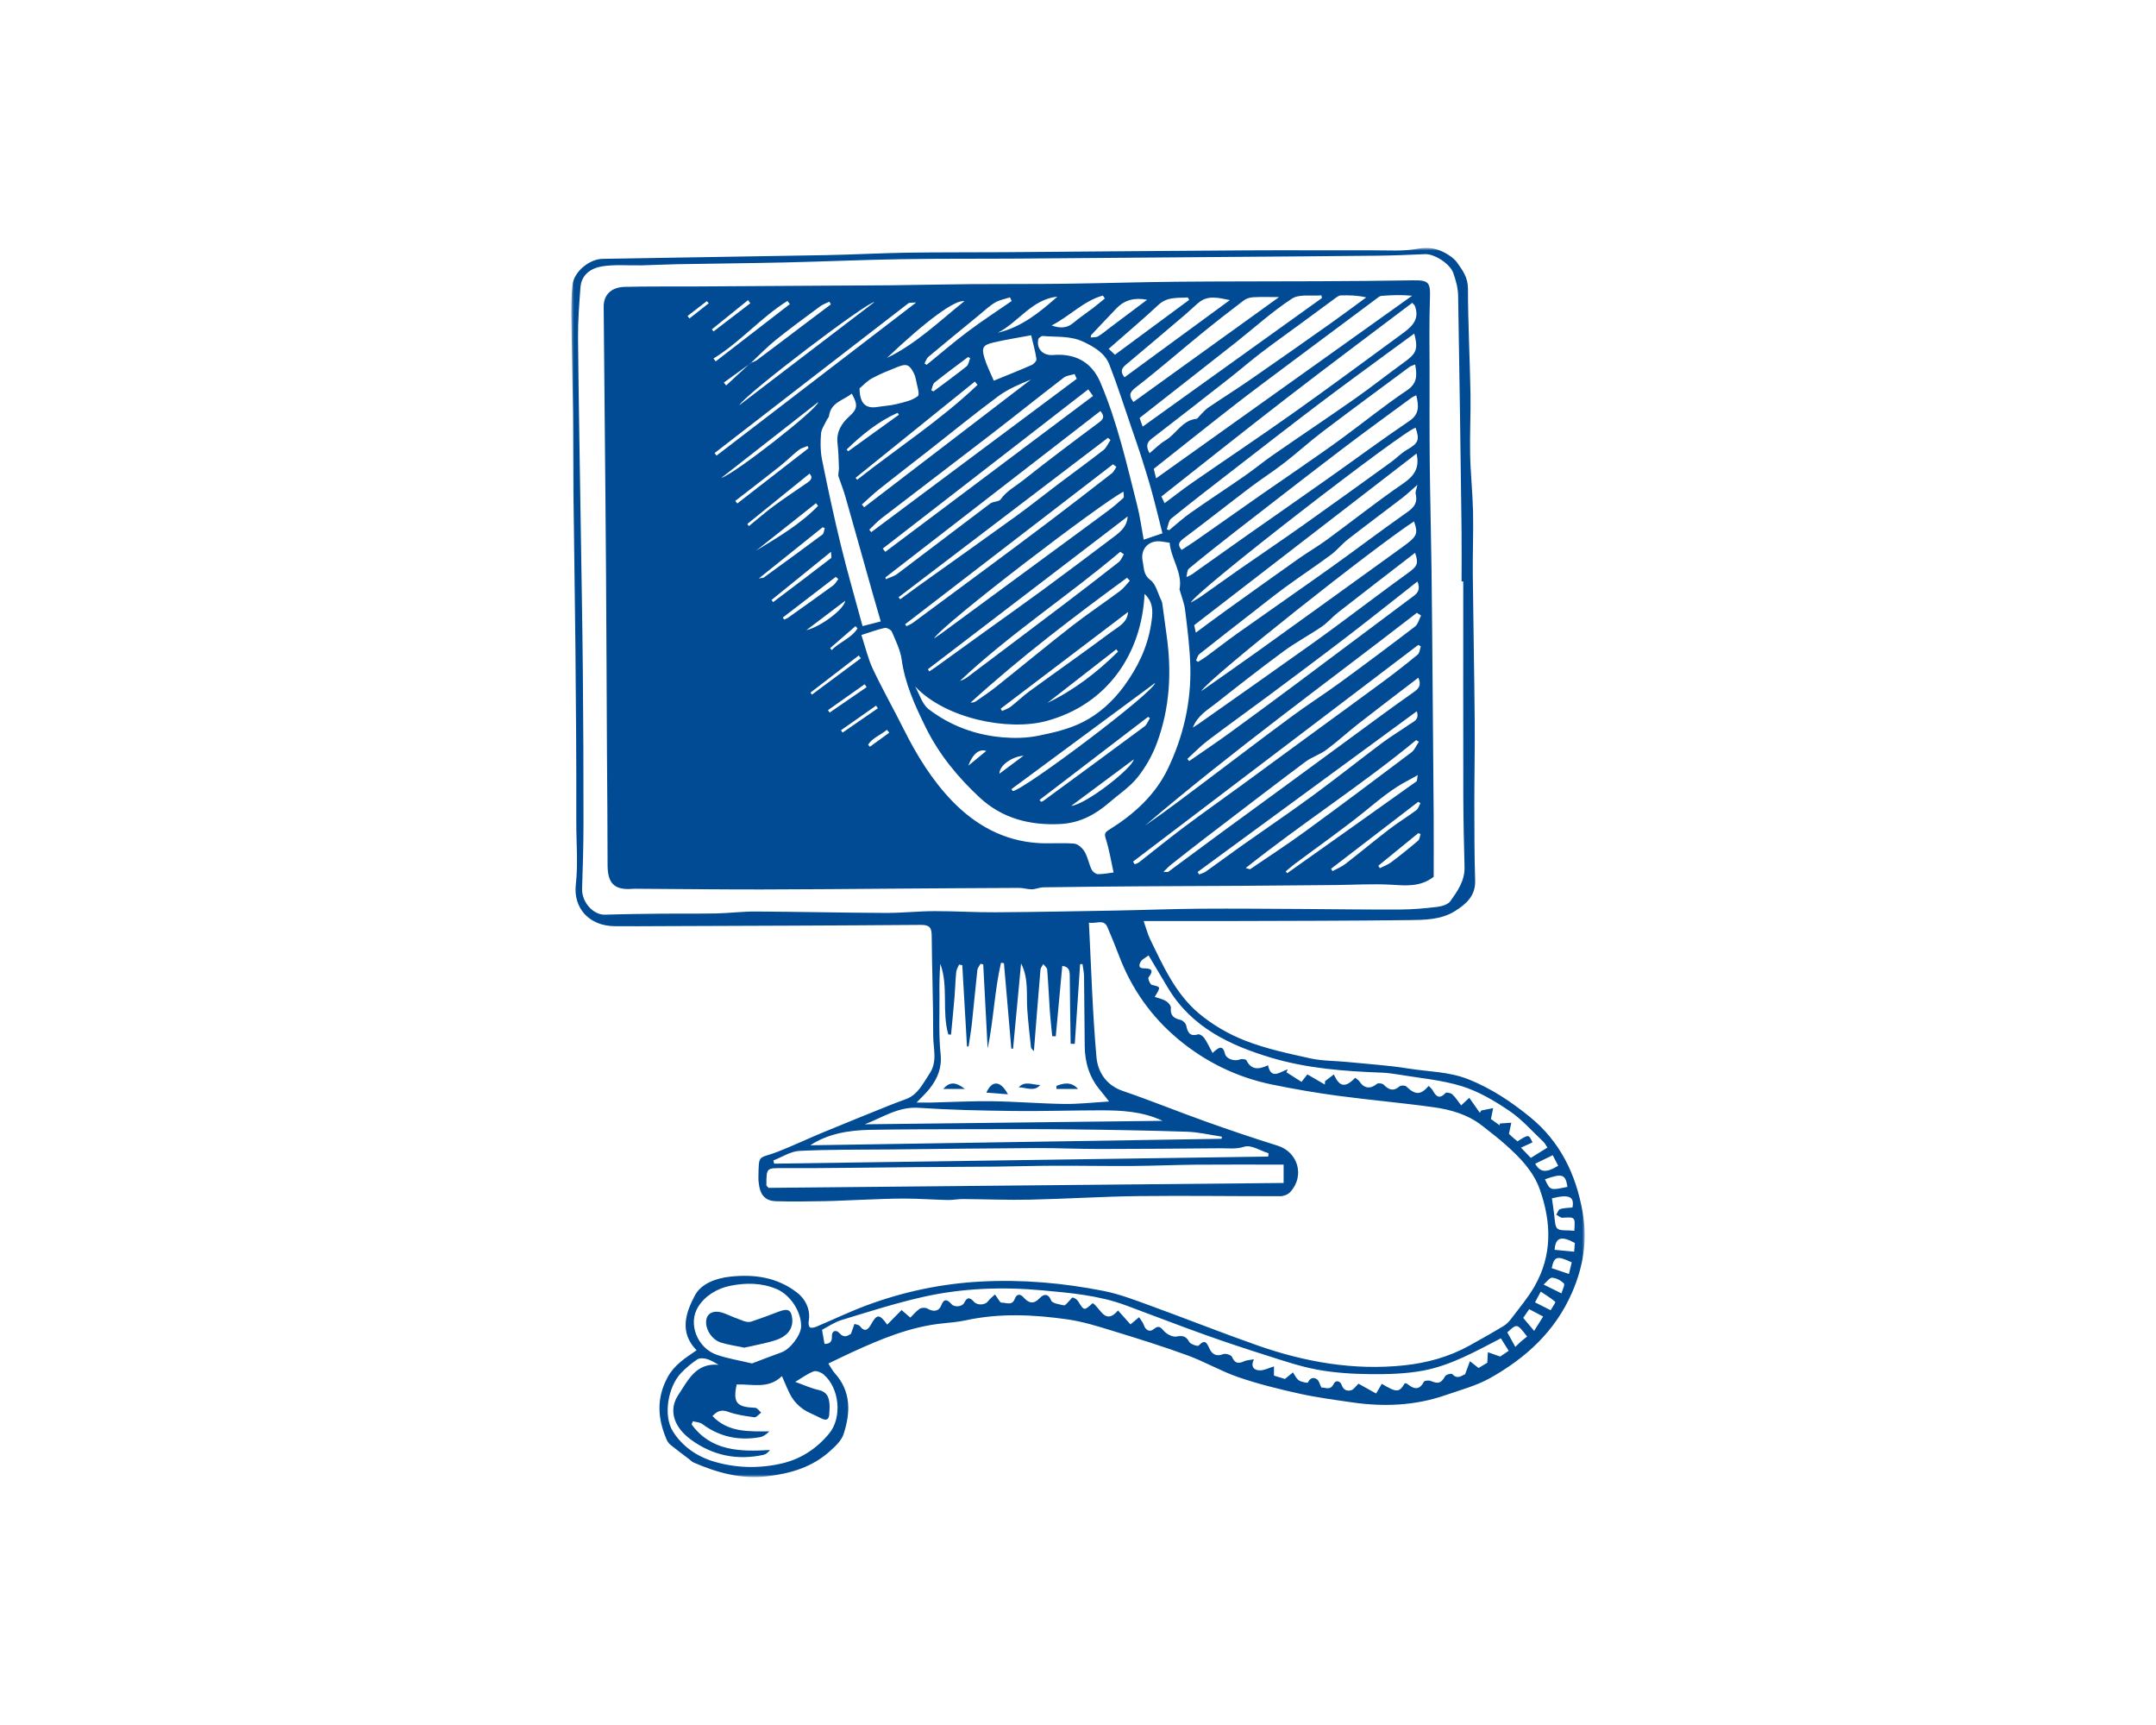<?xml version="1.0" encoding="UTF-8"?>
<svg width="400px" height="320px" viewBox="0 0 400 320" version="1.1" xmlns="http://www.w3.org/2000/svg" xmlns:xlink="http://www.w3.org/1999/xlink">
    <title>health_wellness_illustration</title>
    <defs>
        <polygon id="path-1" points="0 0 188 0 188 228 0 228"></polygon>
    </defs>
    <g id="RD-3-Design" stroke="none" stroke-width="1" fill="none" fill-rule="evenodd">
        <g id="health_wellness_illustration">
            <rect id="Rectangle-Copy-8" x="0" y="0" width="400" height="320"></rect>
            <g id="Group-16-Copy" transform="translate(106, 46)">
                <g id="Group-3">
                    <mask id="mask-2" fill="white">
                        <use xlink:href="#path-1"></use>
                    </mask>
                    <g id="Clip-2"></g>
                    <path d="M183.699,193.93 C183.882,193.256 184.376,192.325 184.151,192.095 C183.603,191.536 182.737,191.079 181.966,191.023 C181.504,190.989 180.981,191.787 180.384,192.297 C181.581,192.886 182.434,193.306 183.699,193.93 L183.699,193.93 Z M178.789,195.595 C179.747,196.077 180.638,196.525 181.687,197.052 C182.01,196.488 182.645,195.585 182.555,195.507 C181.752,194.807 180.821,194.252 179.853,193.606 C179.408,194.438 179.116,194.984 178.789,195.595 L178.789,195.595 Z M182.43,185.85 C183.695,185.971 184.847,186.081 186.054,186.196 C186.095,185.674 186.14,185.111 186.182,184.577 C183.639,183.203 182.583,183.549 182.43,185.85 L182.43,185.85 Z M178.818,169.878 C179.764,171.527 180.886,171.6 183.086,170.257 C182.755,169.613 182.422,168.965 182.079,168.299 C180.889,168.875 179.859,169.374 178.818,169.878 L178.818,169.878 Z M185.085,190.328 C185.267,189.574 185.438,188.865 185.604,188.177 C182.875,186.887 182.347,187.055 181.888,189.256 C182.876,189.587 183.861,189.918 185.085,190.328 L185.085,190.328 Z M180.638,172.766 C181.59,174.847 181.59,174.847 184.804,174.175 C184.457,171.838 183.845,171.618 180.638,172.766 L180.638,172.766 Z M173.648,201.165 C174.131,202.039 174.598,202.883 175.135,203.852 C175.645,203.37 175.941,203.071 176.259,202.796 C176.605,202.497 176.971,202.221 177.324,201.939 C175.453,199.499 175.453,199.499 173.648,201.165 L173.648,201.165 Z M178.625,200.89 C179.269,199.865 179.783,199.046 180.298,198.227 C179.444,197.777 178.59,197.327 177.709,196.862 C177.264,197.508 176.938,197.982 176.6,198.474 C177.233,199.229 177.81,199.917 178.625,200.89 L178.625,200.89 Z M181.923,176.301 C182.085,177.469 182.263,178.522 182.371,179.582 C182.641,182.228 182.629,182.228 185.328,182.264 C185.579,182.268 185.829,182.304 186.081,182.325 C186.252,179.729 186.254,179.76 183.901,179.904 C183.525,179.927 183.124,179.533 182.734,179.332 C182.965,178.972 183.128,178.393 183.44,178.297 C184.172,178.073 184.976,178.081 185.742,177.996 C186.081,176.145 185.379,175.429 181.923,176.301 L181.923,176.301 Z M54.434,162.567 C72.854,162.352 91.273,162.137 109.693,161.922 C105.965,160.158 102.038,159.969 98.099,159.972 C92.705,159.976 87.31,160.161 81.917,160.094 C76.084,160.021 70.243,159.898 64.425,159.507 C60.628,159.253 57.709,161.334 54.434,162.567 L54.434,162.567 Z M33.518,206.929 C35.28,206.263 37.137,205.534 39.014,204.861 C40.595,204.294 42.606,201.672 42.632,200.054 C42.675,197.318 40.618,194.19 38.076,193.121 C35.289,191.949 32.381,191.946 29.507,192.518 C27.065,193.005 24.84,194.354 23.552,196.385 C21.546,199.548 23.393,204.082 26.979,205.323 C28.983,206.016 31.113,206.352 33.518,206.929 L33.518,206.929 Z M44.33,166.459 C69.614,166.06 95.125,165.657 120.635,165.255 C120.656,165.123 120.678,164.991 120.699,164.86 C118.555,164.543 116.419,164.018 114.266,163.946 C107.143,163.708 100.014,163.59 92.887,163.509 C86.566,163.438 80.244,163.461 73.923,163.473 C67.762,163.486 61.601,163.483 55.442,163.592 C51.433,163.664 47.537,164.332 44.33,166.459 L44.33,166.459 Z M129.284,168.553 C129.308,168.347 129.331,168.142 129.354,167.936 C127.846,167.473 126.119,166.326 124.882,166.717 C123.297,167.218 121.89,166.999 120.406,167.012 C112.921,167.076 105.435,167.141 97.949,167.145 C94.054,167.148 90.158,166.956 86.263,166.975 C77.238,167.02 68.214,167.139 59.189,167.231 C53.566,167.289 47.937,167.221 42.325,167.497 C40.689,167.577 39.101,168.648 37.49,169.264 C37.537,169.465 37.582,169.666 37.629,169.867 C68.18,169.429 98.732,168.991 129.284,168.553 L129.284,168.553 Z M107.092,131.232 C106.492,131.687 105.944,131.928 105.68,132.346 C105.336,132.893 105.1,133.643 106.251,133.637 C107.719,133.63 108.07,134.062 107.078,135.324 C106.921,135.524 107.387,136.636 107.708,136.71 C109.373,137.09 109.39,137.024 108.236,138.932 C109.004,139.201 109.746,139.339 110.34,139.711 C110.759,139.972 111.273,140.58 111.232,140.983 C111.09,142.41 111.788,142.908 113.027,143.199 C113.446,143.297 113.985,143.811 114.072,144.219 C114.342,145.479 114.698,146.342 116.283,145.88 C116.582,145.793 117.193,146.219 117.427,146.565 C117.988,147.393 118.41,148.315 118.965,149.341 C120.202,148.144 120.884,147.887 121.272,149.483 C121.518,150.494 123.112,150.933 124.06,150.528 C124.389,150.387 125.146,150.485 125.252,150.698 C126.157,152.516 127.529,152.431 129.251,151.613 C129.845,154.403 131.512,152.794 132.924,152.366 C132.838,152.548 132.753,152.73 132.668,152.913 C133.616,153.516 134.563,154.12 135.47,154.697 C136.047,153.955 136.385,153.521 136.552,153.305 C137.768,154.01 138.782,154.598 139.795,155.186 C139.809,154.977 139.823,154.768 139.838,154.559 C140.361,154.161 140.884,153.762 141.471,153.315 C142.532,155.702 143.604,155.81 145.439,153.936 C145.708,154.168 146.056,154.359 146.247,154.651 C147.093,155.943 148.258,156.062 149.46,155.066 C149.692,154.874 150.471,154.968 150.707,155.211 C151.65,156.179 152.52,156.51 153.675,155.52 C153.916,155.313 154.68,155.333 154.911,155.553 C156.588,157.153 157.555,157.181 159.068,155.441 C159.316,155.711 159.614,155.937 159.782,156.235 C160.391,157.319 161.001,158.037 162.177,156.761 C162.339,156.585 163.168,156.745 163.445,157.006 C164.061,157.584 164.521,158.326 165.087,159.055 C165.753,158.433 166.098,158.112 166.591,157.651 C167.281,158.628 167.916,159.528 168.551,160.428 C168.639,160.286 168.727,160.144 168.815,160.002 C169.488,159.87 170.161,159.738 171.025,159.568 C170.838,160.478 170.724,161.03 170.61,161.588 C171.198,162.011 171.718,162.385 172.237,162.76 C172.247,162.644 172.256,162.53 172.265,162.415 C172.975,162.367 173.686,162.32 174.396,162.272 C174.26,162.909 174.124,163.545 173.954,164.337 C174.071,164.447 174.339,164.713 174.622,164.961 C174.931,165.233 175.253,165.489 175.539,165.727 C177.61,164.412 177.61,164.412 178.322,165.92 C177.674,166.217 177.027,166.514 176.187,166.9 C176.886,167.628 177.457,168.222 178.009,168.797 C179.118,168.108 180.066,167.52 181.086,166.885 C180.812,166.482 180.629,166.077 180.33,165.796 C178.262,163.851 176.36,161.654 174.035,160.078 C171.305,158.228 168.345,156.468 165.224,155.502 C161.402,154.319 157.313,153.988 153.335,153.317 C152.324,153.146 151.298,153.019 150.275,152.981 C143.382,152.724 136.515,152.203 129.872,150.222 C122.128,147.912 115.049,144.544 110.681,137.246 C109.526,135.315 108.374,133.382 107.092,131.232 L107.092,131.232 Z M22.541,217.654 C22.466,217.852 22.391,218.049 22.317,218.246 C25.95,223.211 31.282,223.315 36.865,222.987 C36.498,223.419 36.119,223.782 35.681,223.878 C30.762,224.954 26.228,224.022 22.175,221.057 C18.908,218.667 18.032,215.473 19.849,212.765 C21.656,210.073 23.058,206.806 27.305,207.178 C26.496,206.695 25.793,206.273 25.032,206.075 C24.506,205.939 23.76,205.908 23.354,206.184 C22.289,206.906 21.277,207.747 20.384,208.675 C17.918,211.237 17.003,216.607 18.839,219.526 C20.586,222.305 23.275,224.19 26.453,225.132 C30.608,226.362 34.868,226.455 39.081,225.474 C42.602,224.655 45.528,222.711 47.825,219.938 C50.287,216.967 49.761,211.484 46.796,208.968 C46.331,208.574 45.436,208.215 44.954,208.398 C43.809,208.835 42.791,209.605 41.541,210.349 C43.2,210.94 44.483,211.545 45.835,211.841 C47.629,212.234 47.88,213.475 47.92,214.934 C47.932,215.362 47.868,215.791 47.858,216.221 C47.831,217.432 47.271,217.592 46.279,217.071 C45.193,216.499 44.003,216.091 43.003,215.403 C42.179,214.836 41.418,214.054 40.899,213.204 C40.184,212.034 39.724,210.71 39.072,209.271 C36.579,211.755 33.477,210.71 30.673,210.832 C29.927,214.325 30.749,215.019 34.137,215.162 C34.509,215.178 34.858,215.742 35.217,216.051 C34.795,216.356 34.333,216.964 33.959,216.914 C32.305,216.693 30.614,216.456 29.06,215.889 C27.703,215.394 26.952,215.877 26.181,216.693 C29.153,219.785 32.924,219.524 36.746,219.533 C36.201,220.049 35.622,220.496 34.983,220.608 C31.086,221.296 27.504,220.561 24.29,218.162 C23.835,217.823 23.13,217.815 22.541,217.654 L22.541,217.654 Z M172.457,202.267 C167.689,204.734 163.148,207.305 158.028,208.26 C154.828,208.858 151.496,208.944 148.226,208.914 C144.945,208.883 141.624,208.669 138.404,208.081 C135.196,207.495 132.07,206.415 128.948,205.428 C124.998,204.18 121.066,202.87 117.168,201.473 C112.363,199.752 107.608,197.896 102.819,196.13 C97.844,194.297 92.6,193.845 87.386,193.367 C79.924,192.683 72.461,192.955 65.148,194.614 C60.074,195.766 55.097,197.363 50.113,198.878 C48.808,199.274 47.638,200.109 46.509,200.689 C46.686,201.681 46.831,202.497 46.975,203.309 C47.927,203.289 48.39,202.963 48.344,201.866 C48.303,200.871 49.103,200.591 49.73,201.303 C50.627,202.323 51.317,201.749 51.871,201.444 C52.139,200.695 52.334,200.148 52.53,199.601 C52.865,199.724 53.331,199.748 53.512,199.986 C54.48,201.259 55.096,200.599 55.631,199.642 C56.681,197.763 57.165,197.707 58.602,199.728 C59.474,198.844 60.291,198.016 61.268,197.026 C61.623,197.333 62.103,197.749 62.892,198.432 C63.376,197.957 63.926,197.268 64.623,196.795 C64.967,196.562 65.697,196.539 66.056,196.751 C67.161,197.402 68.193,197.286 68.613,196.188 C69.159,194.761 69.772,195.094 70.562,195.957 C71.121,196.567 72.545,196.402 72.901,195.663 C73.428,194.571 73.937,194.652 74.674,195.473 C75.354,196.23 76.788,196.091 77.303,195.399 C77.705,194.858 78.277,194.443 78.602,194.135 C79.157,194.863 79.513,195.675 79.811,195.654 C80.638,195.598 81.763,196.313 82.273,194.94 C82.588,194.092 83.215,193.915 83.875,194.655 C84.868,195.768 85.752,196.029 86.938,194.773 C87.517,194.16 88.431,193.755 89.006,195.238 C89.218,195.785 90.549,195.971 91.406,196.153 C91.646,196.204 92.02,195.663 92.322,195.382 C92.574,195.148 92.864,194.664 93.042,194.704 C93.411,194.787 93.828,195.078 94.03,195.403 C95.138,197.184 95.118,197.197 96.725,195.741 C98.167,196.608 99.019,199.932 101.423,197.1 C102.28,198.058 103.04,198.907 103.735,199.685 C104.486,199.06 104.905,198.709 105.325,198.359 C105.625,198.833 106.033,199.272 106.203,199.789 C106.533,200.791 107.335,201.15 108.001,200.592 C109.172,199.612 109.471,200.498 110.16,201.123 C110.691,201.605 111.613,202.05 112.258,201.936 C113.394,201.734 114.041,201.829 114.633,202.925 C114.873,203.37 116.209,203.8 116.382,203.616 C117.583,202.342 117.909,203.134 118.404,204.199 C118.888,205.241 119.681,205.703 120.952,205.199 C121.381,205.029 122.427,205.362 122.577,205.72 C123.092,206.953 123.78,207.01 124.843,206.519 C125.296,206.31 125.846,206.308 126.629,206.159 C125.945,207.631 126.738,208.192 127.709,208.214 C128.541,208.232 129.385,207.768 130.359,207.477 L130.359,209.189 C131.124,209.419 131.843,209.636 132.399,209.804 C132.954,209.348 133.416,208.969 133.877,208.59 C134.232,209.094 134.492,209.738 134.971,210.061 C135.44,210.377 136.592,210.589 136.652,210.464 C137.057,209.633 137.656,209.399 138.33,209.864 C138.725,210.136 138.848,210.797 139.153,211.4 C139.854,211.329 140.811,212.054 141.455,210.695 C141.799,209.968 142.656,210.155 142.926,210.945 C143.248,211.888 143.936,212.104 144.687,211.898 C145.153,211.77 145.495,211.194 146.037,210.684 C146.963,211.2 148.124,211.848 149.308,212.507 C149.799,211.674 150.083,211.192 150.369,210.708 C153.133,212.364 153.588,212.346 154.634,210.596 C154.785,210.635 154.978,210.629 155.09,210.721 C156.264,211.677 157.3,211.998 158.176,210.322 C158.291,210.101 159.09,210.031 159.452,210.179 C160.896,210.772 161.356,210.6 162.123,209.281 C162.298,208.981 163.285,208.74 163.429,208.897 C164.447,210.012 165.267,209.089 165.813,208.947 C166.181,207.956 166.448,207.237 166.715,206.519 C167.198,206.895 167.681,207.272 168.322,207.772 C168.768,207.503 169.448,207.092 169.938,206.795 C169.981,206.016 170.012,205.428 170.044,204.84 C170.724,205.082 171.403,205.323 172.328,205.653 C172.681,205.412 173.285,205.002 173.905,204.581 C173.361,203.712 172.913,202.995 172.457,202.267 L172.457,202.267 Z M132.148,170.045 C126.717,170.045 121.334,170.012 115.952,170.056 C112.008,170.088 108.066,170.271 104.123,170.296 C99.279,170.327 94.434,170.236 89.589,170.252 C85.973,170.264 82.358,170.38 78.742,170.416 C73.828,170.464 68.914,170.472 63.999,170.512 C55.839,170.579 47.679,170.723 39.519,170.699 C36.193,170.69 36.193,170.53 36.187,173.892 C36.187,173.968 36.317,174.045 36.6,174.358 C68.273,174.057 100.155,173.753 132.148,173.449 L132.148,170.045 Z M70.445,145.932 C70.275,145.918 70.105,145.904 69.935,145.89 C68.706,141.609 70.004,137.029 68.455,132.783 C68.294,134.775 68.279,136.749 68.297,138.723 C68.329,142.325 68.133,145.953 68.508,149.52 C68.778,152.087 67.952,154.036 66.508,155.905 C65.865,156.737 65.069,157.453 64.047,158.533 C65.231,158.533 66.025,158.549 66.817,158.531 C70.584,158.445 74.352,158.235 78.117,158.288 C82.566,158.35 87.011,158.73 91.46,158.791 C94.12,158.827 96.784,158.514 99.763,158.34 C99.065,157.448 98.66,156.884 98.208,156.36 C96.165,153.994 95.288,151.209 95.248,148.138 C95.193,143.785 95.181,139.433 95.118,135.081 C95.107,134.332 94.932,133.586 94.833,132.839 C94.686,132.847 94.54,132.855 94.393,132.862 C94.063,137.791 93.732,142.72 93.402,147.648 C93.147,147.639 92.891,147.63 92.636,147.62 C92.577,143.464 92.499,139.308 92.473,135.151 C92.467,134.176 92.416,133.347 91.083,133.177 C90.676,137.572 90.275,141.911 89.873,146.249 C89.655,146.24 89.437,146.232 89.219,146.223 C89.068,144.669 88.883,143.117 88.775,141.56 C88.596,138.996 88.495,136.427 88.287,133.867 C88.258,133.509 87.811,133.186 87.558,132.847 C87.378,133.192 87.068,133.525 87.038,133.883 C86.614,138.853 86.228,143.827 85.817,149 C85.567,148.687 85.303,148.51 85.281,148.306 C85.029,146.017 84.771,143.727 84.6,141.431 C84.384,138.524 84.897,135.54 83.439,132.728 C82.942,137.999 82.445,143.27 81.948,148.542 C81.843,148.538 81.737,148.534 81.631,148.53 C81.174,143.244 80.717,137.958 80.26,132.671 C80.078,132.648 79.897,132.625 79.716,132.602 C78.504,137.814 78.351,143.21 77.236,148.483 C76.964,143.292 76.692,138.102 76.419,132.911 C76.254,132.867 76.089,132.825 75.923,132.782 C75.719,133.166 75.376,133.535 75.331,133.936 C74.963,137.242 74.67,140.556 74.313,143.863 C74.159,145.289 73.906,146.706 73.699,148.127 C73.601,148.125 73.502,148.123 73.405,148.12 C73.112,143.095 72.821,138.07 72.529,133.045 C72.329,133.011 72.13,132.976 71.93,132.942 C71.747,133.402 71.45,133.851 71.404,134.324 C71.252,135.876 71.219,137.439 71.089,138.994 C70.897,141.309 70.662,143.62 70.445,145.932 L70.445,145.932 Z M165.476,61.858 C165.372,61.858 165.269,61.857 165.165,61.857 C165.165,58.677 165.201,55.497 165.16,52.318 C164.972,37.824 164.786,23.33 164.525,8.837 C164.5,7.426 164.1,5.974 163.621,4.629 C162.994,2.869 160.05,1.071 158.416,1.144 C155.505,1.272 152.593,1.4 149.681,1.432 C140.425,1.533 131.168,1.59 121.912,1.664 C108.926,1.767 95.94,1.881 82.955,1.97 C75.704,2.021 68.451,1.96 61.202,2.08 C54.066,2.198 46.934,2.517 39.8,2.681 C33.091,2.835 26.38,2.891 19.67,3.011 C17.48,3.05 15.292,3.172 13.103,3.222 C10.631,3.277 8.115,3.025 5.699,3.41 C3.714,3.726 1.883,4.904 1.697,7.27 C1.45,10.415 1.215,13.575 1.243,16.727 C1.345,28.088 1.561,39.449 1.732,50.81 C1.872,60.126 2.047,69.442 2.136,78.759 C2.225,88.073 2.258,97.388 2.253,106.703 C2.251,110.762 2.131,114.822 1.995,118.879 C1.912,121.331 4.057,123.754 6.248,123.682 C9.858,123.565 13.472,123.527 17.084,123.49 C20.37,123.456 23.658,123.515 26.942,123.445 C29.357,123.394 31.77,123.079 34.183,123.093 C42.22,123.137 50.258,123.32 58.295,123.357 C61.307,123.37 64.319,123.034 67.332,123.024 C71.108,123.012 74.884,123.26 78.659,123.236 C86.01,123.191 93.36,123.052 100.709,122.921 C105.977,122.827 111.243,122.615 116.51,122.576 C123.088,122.528 129.667,122.596 136.245,122.628 C142.074,122.658 147.902,122.757 153.73,122.725 C156.042,122.712 158.363,122.511 160.66,122.233 C161.522,122.129 162.653,121.79 163.096,121.162 C164.415,119.297 165.774,117.379 165.713,114.891 C165.607,110.527 165.496,106.162 165.486,101.797 C165.457,88.484 165.476,75.171 165.476,61.858 L165.476,61.858 Z M106.176,124.861 C106.686,126.3 106.948,127.342 107.408,128.288 C109.805,133.216 112.093,138.317 116.351,141.926 C118.882,144.07 121.921,145.84 125.019,147.047 C128.887,148.553 133.022,149.436 137.099,150.335 C139.331,150.827 141.683,150.777 143.977,151.006 C147.776,151.384 151.599,151.625 155.362,152.229 C159.051,152.822 162.815,152.781 166.423,154.215 C170.67,155.903 174.348,158.365 177.825,161.187 C183.437,165.744 186.378,171.813 187.614,178.817 C188.533,184.027 187.784,188.916 185.652,193.799 C182.506,201.003 177.083,205.924 170.45,209.645 C167.896,211.077 164.956,211.848 162.156,212.819 C156.523,214.773 150.731,215 144.878,214.154 C141.585,213.678 138.276,213.241 135.033,212.521 C131.239,211.679 127.443,210.742 123.772,209.485 C120.54,208.38 117.543,206.608 114.33,205.435 C109.757,203.765 105.101,202.312 100.443,200.886 C97.666,200.035 94.855,199.15 91.993,198.746 C85.75,197.863 79.474,197.565 73.223,198.919 C71.751,199.239 70.231,199.354 68.727,199.514 C62.842,200.14 57.481,202.381 52.178,204.803 C50.712,205.473 49.268,206.188 47.681,206.946 C48.134,207.63 48.443,208.253 48.891,208.751 C51.949,212.152 51.788,216.076 50.518,220.018 C50.122,221.248 48.955,222.327 47.93,223.243 C44.663,226.164 40.734,227.338 36.387,227.854 C31.477,228.438 27.074,227.202 22.714,225.32 C22.381,225.177 22.114,224.882 21.817,224.656 C20.684,223.793 19.534,222.95 18.428,222.054 C18.106,221.794 17.83,221.414 17.667,221.033 C16.009,217.146 15.74,213.373 17.885,209.45 C19.131,207.174 21.109,205.948 23.238,204.485 C19.954,201.152 21.246,197.476 22.923,194.309 C24.076,192.133 26.809,191.12 29.439,190.832 C33.912,190.343 38.139,190.917 41.853,193.766 C43.496,195.026 44.409,197.036 44.043,199.045 C43.973,199.428 44.009,200.014 44.246,200.215 C44.46,200.398 45.057,200.279 45.414,200.129 C48.489,198.837 51.501,197.384 54.621,196.214 C61.5,193.636 68.624,192.129 75.977,191.737 C83.643,191.328 91.239,191.993 98.741,193.477 C101.69,194.06 104.55,195.166 107.391,196.199 C114.041,198.616 120.617,201.241 127.294,203.582 C136.108,206.673 145.187,208.277 154.557,207.277 C158.757,206.83 162.834,205.71 166.575,203.643 C168.738,202.448 170.89,201.23 173.004,199.951 C173.58,199.603 174.067,199.046 174.478,198.498 C175.924,196.569 177.509,194.711 178.698,192.632 C181.999,186.859 181.855,180.821 179.697,174.697 C178.487,171.266 176.041,168.778 173.422,166.433 C171.983,165.145 170.445,163.963 168.917,162.777 C166.269,160.72 163.118,159.833 159.897,159.387 C153.99,158.568 148.04,158.057 142.13,157.262 C138.063,156.715 134.009,156.015 129.99,155.189 C123.51,153.858 117.679,151.014 112.624,146.805 C107.599,142.621 103.913,137.394 101.594,131.251 C100.93,129.491 100.21,127.75 99.471,126.02 C98.781,124.406 97.469,125.414 96.025,125.156 C96.463,133.63 96.688,141.901 97.429,150.126 C97.673,152.825 99.206,155.319 102.323,156.384 C107.482,158.147 112.537,160.211 117.673,162.044 C122.094,163.621 126.543,165.131 131.025,166.527 C134.829,167.713 136.127,172.149 133.371,175.145 C132.967,175.585 132.182,175.896 131.573,175.898 C122.813,175.92 114.052,175.779 105.293,175.883 C98.545,175.963 91.802,176.402 85.054,176.546 C80.908,176.635 76.757,176.457 72.608,176.431 C71.691,176.425 70.771,176.629 69.856,176.608 C67.192,176.548 64.53,176.353 61.867,176.343 C59.223,176.333 56.577,176.474 53.933,176.564 C51.62,176.643 49.308,176.783 46.995,176.823 C43.985,176.875 40.971,176.925 37.963,176.838 C36.131,176.786 35.173,175.819 34.86,174.074 C34.766,173.547 34.701,173.005 34.709,172.471 C34.781,167.896 34.656,169.069 38.285,167.655 C41.099,166.558 43.83,165.256 46.621,164.099 C50.695,162.41 54.786,160.764 58.875,159.111 C59.923,158.687 60.986,158.3 62.047,157.91 C64.33,157.072 65.224,154.985 66.456,153.167 C67.975,150.926 67.131,148.488 67.135,146.157 C67.145,139.962 66.908,133.767 66.856,127.572 C66.843,126.079 66.462,125.56 64.832,125.574 C48.702,125.706 32.571,125.745 16.44,125.807 C13.627,125.818 10.814,125.843 8.002,125.813 C3.327,125.762 0.341,122.477 0.829,118.116 C1.271,114.165 0.908,110.29 0.92,106.388 C0.953,95.668 0.857,84.947 0.758,74.227 C0.67,64.682 0.495,55.137 0.388,45.592 C0.331,40.536 0.37,35.479 0.308,30.424 C0.237,24.608 0.075,18.793 0.007,12.977 C-0.016,10.932 0.007,8.874 0.216,6.843 C0.458,4.472 3.27,2.064 5.8,2.018 C19.638,1.768 33.478,1.58 47.316,1.327 C52.291,1.235 57.264,0.955 62.24,0.877 C68.244,0.784 74.249,0.83 80.254,0.786 C95.247,0.678 110.239,0.531 125.231,0.442 C133.025,0.396 140.819,0.455 148.614,0.434 C151.416,0.426 154.277,0.642 157.002,0.152 C158.862,-0.182 160.398,0.032 161.922,0.816 C162.844,1.291 163.794,1.949 164.382,2.772 C165.374,4.159 166.342,5.508 166.346,7.491 C166.357,13.998 166.7,20.504 166.817,27.013 C166.885,30.767 166.672,34.527 166.751,38.28 C166.826,41.819 167.213,45.352 167.291,48.891 C167.375,52.766 167.208,56.646 167.247,60.523 C167.338,69.616 167.523,78.708 167.6,87.801 C167.644,93.021 167.524,98.241 167.53,103.461 C167.535,108.093 167.543,112.726 167.681,117.354 C167.766,120.199 165.997,121.727 163.928,123.02 C161.343,124.636 158.331,124.649 155.436,124.685 C144.397,124.82 133.356,124.821 122.317,124.858 C117.073,124.875 111.83,124.861 106.176,124.861 L106.176,124.861 Z" id="Fill-1" fill="#004B93" mask="url(#mask-2)"></path>
                </g>
                <path d="M25.493,10.26 C25.377,10.125 25.26,9.991 25.144,9.856 C23.95,10.776 22.755,11.697 21.561,12.617 C21.679,12.77 21.796,12.923 21.914,13.076 C23.107,12.137 24.299,11.199 25.493,10.26 L25.493,10.26 Z M76.979,93.303 C75.693,92.859 74.431,93.858 73.655,96.043 C74.945,94.98 75.92,94.176 76.979,93.303 L76.979,93.303 Z M58.989,89.919 C58.841,89.741 58.693,89.562 58.545,89.384 C57.419,90.345 55.901,90.848 55.056,92.138 C55.164,92.269 55.273,92.399 55.382,92.53 C56.585,91.66 57.787,90.79 58.989,89.919 L58.989,89.919 Z M48.01,74.241 C48.11,74.361 48.209,74.482 48.309,74.602 C49.737,73.076 51.944,72.419 53.092,70.579 C52.968,70.439 52.845,70.298 52.721,70.157 C51.151,71.519 49.581,72.88 48.01,74.241 L48.01,74.241 Z M79.422,97.53 C80.825,96.481 82.228,95.432 83.901,94.182 C81.753,94.375 79.424,95.946 79.422,97.53 L79.422,97.53 Z M56.876,85.385 C56.762,85.224 56.648,85.063 56.535,84.902 C54.364,86.425 52.194,87.948 50.024,89.471 L50.329,89.899 L56.876,85.385 Z M54.789,81.471 C54.665,81.293 54.541,81.114 54.417,80.936 C52.149,82.537 49.881,84.138 47.613,85.739 C47.717,85.888 47.821,86.036 47.925,86.185 C50.213,84.614 52.501,83.043 54.789,81.471 L54.789,81.471 Z M33.207,10.26 C33.068,10.063 32.929,9.866 32.79,9.669 C30.552,11.478 28.314,13.286 26.076,15.094 C26.176,15.225 26.277,15.356 26.378,15.486 C28.654,13.744 30.93,12.002 33.207,10.26 L33.207,10.26 Z M53.711,76.116 C53.58,75.943 53.448,75.771 53.317,75.599 C50.333,77.894 47.348,80.19 44.364,82.485 C44.457,82.61 44.549,82.734 44.642,82.858 C47.665,80.611 50.688,78.363 53.711,76.116 L53.711,76.116 Z M43.603,70.901 C46.278,70.268 50.634,66.994 50.821,65.437 C48.25,67.384 45.927,69.142 43.603,70.901 L43.603,70.901 Z M149.721,114.598 C149.811,114.751 149.9,114.904 149.989,115.056 C150.698,114.696 151.475,114.429 152.102,113.958 C153.805,112.679 155.466,111.341 157.088,109.959 C157.383,109.708 157.411,109.142 157.563,108.722 C157.418,108.667 157.273,108.613 157.128,108.559 C154.659,110.572 152.19,112.585 149.721,114.598 L149.721,114.598 Z M51.076,37.392 C51.171,37.501 51.266,37.61 51.361,37.719 C54.499,35.458 57.638,33.197 60.776,30.936 C60.694,30.818 60.612,30.699 60.529,30.581 C56.921,32.189 53.903,34.651 51.076,37.392 L51.076,37.392 Z M49.533,61.417 C49.377,61.282 49.22,61.146 49.064,61.011 C45.786,63.528 42.509,66.045 39.231,68.562 C39.312,68.687 39.394,68.811 39.475,68.936 C39.73,68.816 40.011,68.733 40.237,68.573 C43.024,66.596 45.813,64.622 48.572,62.608 C48.97,62.318 49.216,61.819 49.533,61.417 L49.533,61.417 Z M32.653,51.195 C32.748,51.332 32.843,51.467 32.939,51.603 C34.455,50.368 35.928,49.074 37.5,47.914 C39.526,46.418 41.628,45.025 43.705,43.598 C44.438,43.095 44.911,42.58 44.181,41.868 C40.277,45.027 36.465,48.111 32.653,51.195 L32.653,51.195 Z M45.774,47.839 C45.646,47.676 45.518,47.512 45.39,47.349 C41.688,50.281 37.987,53.212 34.286,56.144 C38.337,53.658 42.469,51.274 45.774,47.839 L45.774,47.839 Z M48.183,56.352 C44.314,59.487 40.727,62.393 37.139,65.3 L37.445,65.692 C41.025,62.989 44.61,60.294 48.163,57.555 C48.324,57.43 48.183,56.909 48.183,56.352 L48.183,56.352 Z M66.783,26.412 L67.189,26.605 C69.238,25.071 71.315,23.572 73.313,21.972 C73.7,21.662 73.775,20.959 73.994,20.438 C73.868,20.366 73.742,20.294 73.616,20.222 C71.534,21.792 69.427,23.331 67.392,24.962 C67.034,25.249 66.979,25.919 66.783,26.412 L66.783,26.412 Z M92.741,103.5 C95.569,103.193 104.1,96.473 104.345,94.867 C100.673,97.599 96.85,100.443 92.741,103.5 L92.741,103.5 Z M30.412,46.921 C30.537,47.08 30.662,47.239 30.788,47.398 C35.189,43.984 39.591,40.569 43.992,37.155 C43.942,37.015 43.892,36.875 43.841,36.735 C43.282,36.978 42.64,37.116 42.178,37.483 C40.959,38.449 39.857,39.563 38.639,40.53 C35.919,42.689 33.157,44.794 30.412,46.921 L30.412,46.921 Z M34.792,61.3 C35.432,61.191 35.602,61.211 35.704,61.137 C39.343,58.491 42.986,55.849 46.591,53.156 C46.87,52.948 46.881,52.377 47.016,51.975 C46.888,51.92 46.76,51.864 46.632,51.808 C42.81,54.873 38.987,57.937 34.792,61.3 L34.792,61.3 Z M40.543,10.415 C40.392,10.218 40.242,10.021 40.092,9.824 C35.156,12.91 31.342,17.46 26.374,20.504 C26.51,20.683 26.646,20.861 26.783,21.039 C31.369,17.498 35.956,13.956 40.543,10.415 L40.543,10.415 Z M101.435,74.88 C101.323,74.737 101.212,74.594 101.1,74.451 C96.839,77.768 92.579,81.084 88.318,84.401 C93.292,82.002 97.567,78.703 101.435,74.88 L101.435,74.88 Z M89.107,14.373 C90.784,14.966 91.982,14.859 93.129,13.9 C94.317,12.907 95.61,12.044 96.841,11.103 C97.57,10.545 98.268,9.948 98.979,9.368 C98.858,9.188 98.737,9.008 98.616,8.829 C95.053,9.796 92.531,12.621 89.107,14.373 L89.107,14.373 Z M79.125,15.725 C83.519,14.689 86.897,11.939 90.178,9.027 C85.455,9.508 82.972,13.767 79.125,15.725 L79.125,15.725 Z M45.799,28.591 C39.803,33.282 33.807,37.973 27.811,42.664 C30.251,41.944 45.754,29.844 45.799,28.591 L45.799,28.591 Z M140.951,115.157 C141.037,115.304 141.123,115.451 141.209,115.599 C142.008,115.164 142.881,114.827 143.592,114.278 C146.347,112.15 149.02,109.915 151.783,107.797 C153.39,106.565 155.131,105.511 156.758,104.302 C157.134,104.022 157.285,103.436 157.539,102.991 C157.399,102.91 157.26,102.828 157.12,102.746 C151.73,106.883 146.341,111.02 140.951,115.157 L140.951,115.157 Z M58.553,20.398 C63.941,17.812 68.21,13.64 72.922,9.872 C71.246,9.537 65.961,13.38 58.553,20.398 L58.553,20.398 Z M56.232,10.034 C54.874,9.99 32.334,27.094 31.15,29.184 C39.476,22.827 47.803,16.47 56.232,10.034 L56.232,10.034 Z M96.428,16.175 C96.403,16.318 96.379,16.461 96.354,16.604 C96.813,16.544 97.347,16.612 97.716,16.397 C98.495,15.941 99.19,15.339 99.918,14.793 C102.172,13.102 104.425,11.41 106.824,9.609 C104.473,9.155 102.645,9.647 101.155,11.183 C99.56,12.829 98.002,14.51 96.428,16.175 L96.428,16.175 Z M86.877,102.382 L87.117,102.731 C87.25,102.692 87.407,102.685 87.513,102.607 C93.798,98 100.087,93.398 106.342,88.751 C106.801,88.41 107.014,87.736 107.342,87.217 C107.228,87.141 107.115,87.064 107.002,86.987 C100.294,92.119 93.586,97.25 86.877,102.382 L86.877,102.382 Z M81.692,9.842 C81.587,9.615 81.481,9.389 81.376,9.162 C80.439,9.474 79.411,9.635 78.589,10.137 C77.454,10.831 76.47,11.775 75.432,12.625 C72.362,15.139 69.286,17.648 66.244,20.196 C65.901,20.483 65.759,21.011 65.524,21.427 L65.921,21.677 C68.472,19.605 70.964,17.454 73.591,15.483 C76.222,13.509 78.986,11.715 81.692,9.842 L81.692,9.842 Z M75.367,25.394 C75.199,25.191 75.032,24.987 74.864,24.784 C67.489,30.734 60.114,36.685 52.738,42.636 C52.835,42.757 52.931,42.878 53.028,42.999 C60.477,37.134 68.475,31.963 75.367,25.394 L75.367,25.394 Z M103.284,67.526 C95.38,73.526 87.517,79.495 79.654,85.464 C79.741,85.607 79.829,85.75 79.917,85.893 C80.458,85.63 81.061,85.448 81.528,85.088 C82.717,84.173 83.794,83.109 85.005,82.227 C90.074,78.534 95.211,74.936 100.239,71.189 C101.487,70.259 103.172,69.507 103.284,67.526 L103.284,67.526 Z M157.035,97.781 C156.255,98.217 155.771,98.508 155.268,98.765 C152.328,100.265 149.848,102.382 147.292,104.45 C143.027,107.9 138.522,111.048 134.124,114.333 C133.575,114.744 133.067,115.211 132.54,115.652 C132.63,115.764 132.72,115.876 132.81,115.988 C140.804,110.322 148.799,104.658 156.777,98.968 C156.948,98.846 156.906,98.421 157.035,97.781 L157.035,97.781 Z M108.323,80.677 C99.296,87.348 90.47,93.87 81.645,100.392 C81.734,100.512 81.823,100.631 81.912,100.751 C84.093,100.461 107.942,82.532 108.323,80.677 L108.323,80.677 Z M26.577,38.046 C26.697,38.204 26.816,38.362 26.936,38.52 C39.201,29.115 51.467,19.71 63.983,10.112 C63.293,10.185 62.771,10.079 62.493,10.293 C50.508,19.527 38.544,28.788 26.577,38.046 L26.577,38.046 Z M114.625,9.63 C114.538,9.48 114.452,9.329 114.365,9.179 C112.492,9.314 110.589,9.007 108.955,10.528 C105.972,13.306 102.852,15.935 99.693,18.71 C100.083,19.079 100.482,19.456 100.853,19.807 C105.534,16.347 110.08,12.988 114.625,9.63 L114.625,9.63 Z M103.62,61.726 C103.445,61.543 103.27,61.359 103.095,61.175 C93.116,68.489 83.264,75.968 74.067,84.342 C74.43,84.334 74.788,84.28 75.057,84.095 C76.341,83.208 77.642,82.339 78.861,81.367 C83.518,77.655 88.104,73.853 92.799,70.192 C95.725,67.912 98.818,65.85 101.794,63.634 C102.489,63.116 103.016,62.368 103.62,61.726 L103.62,61.726 Z M53.897,47.596 C54.041,47.765 54.185,47.933 54.329,48.102 L85.274,24.404 C83.17,25.268 81.03,26.155 79.221,27.493 C74.834,30.74 70.604,34.2 66.305,37.567 C63.261,39.952 60.192,42.305 57.165,44.712 C56.03,45.615 54.984,46.631 53.897,47.596 L53.897,47.596 Z M102.512,56.829 C102.289,56.672 102.066,56.516 101.843,56.359 C92.119,64.577 81.415,71.55 72.103,80.306 C72.729,80.136 73.237,79.802 73.723,79.436 C79.556,75.044 85.394,70.657 91.214,66.246 C94.681,63.618 98.132,60.966 101.554,58.279 C101.985,57.94 102.198,57.319 102.512,56.829 L102.512,56.829 Z M157.244,91.603 C157.073,91.501 156.903,91.399 156.733,91.296 C146.65,99.619 135.603,106.674 125.113,115.028 C125.746,115.193 125.883,115.275 125.939,115.237 C129.356,112.913 132.826,110.662 136.164,108.227 C142.771,103.407 149.317,98.503 155.849,93.579 C156.461,93.117 156.785,92.271 157.244,91.603 L157.244,91.603 Z M156.853,85.948 C143.221,95.942 129.707,105.851 116.194,115.76 C116.286,115.914 116.378,116.067 116.47,116.221 C116.894,116.041 117.366,115.93 117.734,115.67 C119.909,114.13 122.046,112.535 124.222,110.995 C128.659,107.858 133.163,104.812 137.546,101.601 C141.908,98.406 146.136,95.027 150.465,91.785 C152.092,90.567 153.856,89.533 155.521,88.363 C156.241,87.856 157.383,87.54 156.853,85.948 L156.853,85.948 Z M66.145,78.153 C66.236,78.285 66.326,78.418 66.418,78.55 C66.838,78.267 67.266,77.994 67.678,77.698 C70.552,75.627 73.42,73.549 76.295,71.478 C79.984,68.822 83.699,66.2 87.363,63.51 C91.596,60.4 95.8,57.249 99.99,54.08 C101.447,52.978 103.084,51.964 103.217,49.804 C90.836,59.272 78.49,68.712 66.145,78.153 L66.145,78.153 Z M102.446,45.203 C98.291,47.332 68.975,69.695 67.269,72.455 C67.883,72.035 68.265,71.79 68.63,71.521 C75.51,66.463 82.388,61.401 89.268,56.341 C92.679,53.831 96.103,51.337 99.501,48.809 C100.517,48.052 101.489,47.23 102.423,46.373 C102.583,46.226 102.446,45.754 102.446,45.203 L102.446,45.203 Z M101.121,40.603 C100.912,40.444 100.703,40.286 100.494,40.128 C87.639,50.02 74.783,59.912 61.928,69.804 C62.01,69.925 62.091,70.046 62.173,70.166 C62.586,69.95 63.036,69.783 63.407,69.51 C67.857,66.234 72.299,62.949 76.734,59.653 C80.691,56.713 84.652,53.776 88.582,50.801 C92.507,47.829 96.405,44.821 100.29,41.798 C100.655,41.514 100.848,41.006 101.121,40.603 L101.121,40.603 Z M57.775,55.77 C57.933,55.97 58.092,56.171 58.25,56.371 C71.08,46.747 83.91,37.122 96.791,27.459 C96.458,26.997 96.187,26.619 95.905,26.227 C83.14,36.117 70.457,45.943 57.775,55.77 L57.775,55.77 Z M60.711,64.792 C60.815,64.918 60.918,65.043 61.022,65.169 C62.181,64.32 63.333,63.458 64.502,62.622 C70.484,58.348 76.488,54.106 82.445,49.798 C85.137,47.852 87.73,45.767 90.383,43.766 C93.157,41.673 95.974,39.637 98.712,37.498 C99.288,37.048 99.598,36.255 100.03,35.62 C99.87,35.486 99.71,35.352 99.55,35.219 C86.604,45.077 73.658,54.934 60.711,64.792 L60.711,64.792 Z M93.763,24.276 C93.631,23.983 93.501,23.689 93.369,23.395 C92.691,23.607 91.885,23.65 91.355,24.058 C86.812,27.547 82.343,31.133 77.805,34.63 C71.074,39.819 64.299,44.95 57.562,50.131 C56.74,50.763 56.035,51.55 55.276,52.265 C55.398,52.417 55.521,52.568 55.643,52.719 C68.349,43.238 81.056,33.757 93.763,24.276 L93.763,24.276 Z M122.178,9.671 C120.093,9.251 118.125,8.709 116.428,10.105 C115.558,10.82 114.758,11.622 113.899,12.352 C110.215,15.482 106.534,18.615 102.821,21.712 C101.921,22.462 101.933,23.14 102.632,23.991 C109.196,19.182 115.687,14.427 122.178,9.671 L122.178,9.671 Z M85.309,16.195 C82.862,16.656 80.537,17.005 78.259,17.551 C76.334,18.013 76.075,18.499 76.656,20.449 C77.064,21.819 77.74,23.108 78.376,24.622 C80.762,23.645 83.094,22.725 85.389,21.717 C85.791,21.54 86.343,20.951 86.297,20.63 C86.093,19.217 85.694,17.832 85.309,16.195 L85.309,16.195 Z M53.475,26.045 C53.491,28.878 54.634,29.858 56.82,29.49 C57.981,29.294 59.179,29.257 60.313,28.966 C61.693,28.613 63.227,28.325 64.277,27.483 C64.714,27.133 64.087,25.422 63.91,24.335 C63.851,23.973 63.729,23.608 63.566,23.28 C62.743,21.628 62.21,21.396 60.514,22.077 C58.922,22.717 57.311,23.343 55.81,24.163 C54.845,24.689 54.065,25.556 53.475,26.045 L53.475,26.045 Z M157.146,79.715 C153.413,82.576 149.746,85.348 146.125,88.177 C144.073,89.78 142.15,91.554 140.062,93.105 C138.869,93.991 137.356,94.444 136.167,95.335 C129.938,100.002 123.762,104.742 117.578,109.47 C115.443,111.102 113.333,112.766 111.224,114.432 C110.816,114.753 110.464,115.148 109.851,115.734 C110.449,115.734 110.646,115.798 110.744,115.725 C114.074,113.277 117.387,110.807 120.718,108.361 C124.707,105.431 128.711,102.524 132.704,99.602 C136.505,96.82 140.298,94.026 144.099,91.245 C148.146,88.282 152.166,85.28 156.273,82.404 C157.26,81.713 157.741,81.114 157.146,79.715 L157.146,79.715 Z M58.287,61.102 C58.303,61.218 58.319,61.334 58.336,61.449 C59.055,61.126 59.864,60.924 60.478,60.461 C66.238,56.129 71.953,51.737 77.716,47.409 C78.262,46.999 79.326,47.102 79.661,46.623 C80.738,45.08 82.367,44.248 83.757,43.146 C88.43,39.442 93.198,35.857 97.983,32.298 C99.026,31.522 98.707,30.956 98.158,30.245 C84.837,40.555 71.562,50.829 58.287,61.102 L58.287,61.102 Z M157.601,73.902 C157.445,73.813 157.289,73.724 157.133,73.635 C139.49,87.036 121.847,100.437 104.203,113.838 C104.312,114.003 104.42,114.169 104.529,114.334 C104.79,114.216 105.088,114.145 105.308,113.973 C108.102,111.796 110.848,109.553 113.682,107.429 C117.197,104.796 120.789,102.267 124.337,99.678 C128.321,96.771 132.29,93.843 136.271,90.932 C141.041,87.442 145.832,83.978 150.585,80.464 C152.775,78.844 154.924,77.164 157.025,75.43 C157.388,75.13 157.417,74.421 157.601,73.902 L157.601,73.902 Z M114.287,94.782 C114.399,94.916 114.512,95.05 114.626,95.184 C117.075,93.486 119.555,91.832 121.966,90.082 C126.32,86.921 130.646,83.721 134.961,80.506 C142.117,75.172 149.256,69.814 156.4,64.465 C157.288,63.8 157.432,62.969 156.976,61.87 C152.609,65.298 148.38,68.68 144.083,71.973 C139.226,75.696 134.32,79.356 129.412,83.013 C125.66,85.81 121.846,88.523 118.116,91.349 C116.755,92.381 115.558,93.631 114.287,94.782 L114.287,94.782 Z M157.65,68.195 C157.391,68.023 157.131,67.851 156.872,67.678 C139.989,80.757 122.681,93.282 106.418,107.168 C110.354,104.447 114.161,101.558 117.976,98.681 C123.211,94.735 128.426,90.761 133.701,86.871 C136.6,84.732 139.645,82.793 142.556,80.669 C147.247,77.244 151.903,73.769 156.515,70.237 C157.081,69.803 157.28,68.887 157.65,68.195 L157.65,68.195 Z M156.54,56.547 C151.742,60.257 146.985,63.914 142.256,67.607 C141.204,68.429 140.329,69.494 139.234,70.243 C136.911,71.831 134.403,73.156 132.14,74.821 C127.86,77.97 123.675,81.252 119.502,84.544 C117.993,85.735 116.204,86.703 115.305,88.977 C115.829,88.639 116.086,88.486 116.329,88.314 C123.483,83.269 130.653,78.248 137.779,73.164 C141.366,70.605 144.872,67.931 148.416,65.31 C150.64,63.665 152.847,61.996 155.097,60.387 C157.003,59.024 157.218,58.592 156.54,56.547 L156.54,56.547 Z M131.303,9.111 C129.606,9.111 128.054,9.055 126.509,9.139 C125.905,9.171 125.215,9.38 124.739,9.741 C122.093,11.75 119.473,13.795 116.898,15.894 C112.822,19.217 108.856,22.682 104.695,25.894 C103.419,26.878 103.486,27.52 104.293,28.569 C113.273,22.101 122.216,15.657 131.303,9.111 L131.303,9.111 Z M116.848,82.226 C120.472,79.674 124.115,77.149 127.715,74.563 C136.529,68.236 145.325,61.883 154.122,55.533 C156.955,53.489 157.14,53.059 156.343,50.723 C149.424,55.178 118.482,79.612 116.848,82.226 L116.848,82.226 Z M105.998,33.142 C117.201,25.106 128.229,17.195 139.257,9.285 C139.226,9.119 139.194,8.954 139.162,8.788 C137.309,8.955 135.058,8.507 133.68,9.408 C130.013,11.805 126.736,14.803 123.278,17.529 C117.387,22.172 111.477,26.789 105.426,31.534 C105.524,31.808 105.714,32.343 105.998,33.142 L105.998,33.142 Z M156.973,43.94 C155.787,44.966 154.977,45.741 154.092,46.42 C150.772,48.969 147.406,51.459 144.104,54.032 C142.971,54.915 142.053,56.084 140.901,56.937 C138.151,58.973 135.294,60.864 132.529,62.88 C130.446,64.4 128.434,66.02 126.397,67.604 C123.099,70.169 119.796,72.73 116.526,75.331 C116.209,75.584 116.107,76.108 115.904,76.505 C116.022,76.599 116.139,76.692 116.256,76.786 C116.782,76.449 117.329,76.14 117.831,75.771 C119.779,74.336 121.683,72.841 123.656,71.443 C129.478,67.317 135.346,63.258 141.154,59.114 C145.571,55.963 149.887,52.671 154.325,49.551 C155.765,48.539 157.173,47.733 156.648,45.61 C156.558,45.243 156.794,44.795 156.973,43.94 L156.973,43.94 Z M114.957,65.774 C115.697,65.332 116.29,65.026 116.831,64.646 C119.233,62.963 121.608,61.242 124.015,59.566 C127.885,56.873 131.797,54.24 135.645,51.516 C141.134,47.628 146.587,43.688 152.043,39.752 C153.072,39.01 153.967,38.053 155.055,37.424 C157.132,36.223 157.433,35.63 156.633,33.35 C154.785,33.569 115.412,63.982 114.957,65.774 L114.957,65.774 Z M156.81,38.138 C143.09,48.727 129.399,59.292 115.56,69.974 C115.615,70.231 115.722,70.726 115.859,71.358 C117.735,69.977 119.438,68.697 121.168,67.456 C125.729,64.183 130.291,60.911 134.877,57.673 C136.628,56.436 138.493,55.361 140.221,54.094 C144.937,50.638 149.515,46.984 154.337,43.688 C156.428,42.259 157.411,40.748 156.81,38.138 L156.81,38.138 Z M107.279,38.078 C108.292,37.241 109.145,36.33 110.176,35.727 C112.214,34.535 113.3,31.973 115.967,31.694 C116.175,31.673 116.352,31.348 116.542,31.163 C117.073,30.648 117.542,30.04 118.143,29.63 C120.683,27.901 123.292,26.274 125.82,24.527 C130.825,21.068 135.802,17.568 140.771,14.057 C143.029,12.462 145.242,10.801 147.475,9.17 C145.814,8.782 144.282,8.761 142.751,8.8 C142.464,8.808 142.153,9.011 141.903,9.193 C139.604,10.871 137.316,12.566 135.022,14.252 C132.639,16.004 130.224,17.715 127.874,19.511 C125.956,20.976 124.133,22.567 122.233,24.056 C117.38,27.86 112.52,31.654 107.632,35.412 C106.641,36.174 106.653,36.941 107.279,38.078 L107.279,38.078 Z M156.76,27.322 C156.359,27.526 156.109,27.613 155.904,27.763 C151.645,30.902 147.353,33.998 143.144,37.204 C136.478,42.282 129.86,47.422 123.24,52.56 C120.315,54.83 117.416,57.136 114.564,59.498 C114.225,59.779 114.257,60.515 114.117,61.04 C115.055,60.716 115.564,60.24 116.126,59.84 C119.099,57.719 122.079,55.609 125.067,53.51 C130.25,49.869 135.45,46.253 140.624,42.599 C145.58,39.099 150.457,35.482 155.483,32.088 C157.372,30.812 157.228,29.323 156.76,27.322 L156.76,27.322 Z M63.772,81.335 C64.594,82.771 65.089,84.639 66.298,85.564 C70.327,88.645 75.019,90.367 80.077,90.788 C82.226,90.966 84.467,90.918 86.572,90.497 C89.381,89.936 92.271,89.264 94.808,87.996 C97.855,86.473 100.439,84.142 102.511,81.32 C105.037,77.882 106.875,74.117 107.543,69.906 C107.842,68.019 108.206,65.877 106.348,64.175 C105.84,75.15 99.54,84.691 88.115,87.757 C81.06,89.65 69.414,87.334 63.772,81.335 L63.772,81.335 Z M57.407,69.282 C56.874,67.442 56.358,65.694 55.863,63.94 C54.195,58.024 52.546,52.102 50.86,46.191 C50.495,44.914 50.005,43.673 49.573,42.415 C49.446,41.973 49.66,41.412 49.648,40.856 C49.613,39.296 49.541,37.733 49.378,36.182 C49.157,34.073 50.139,32.539 51.589,31.226 C53.079,29.876 53.208,29.11 52.028,27.02 C50.465,28.283 48.127,28.631 47.803,31.194 C47.772,31.435 47.518,31.638 47.408,31.878 C47.019,32.727 46.394,33.563 46.324,34.441 C46.196,36.034 46.194,37.696 46.508,39.255 C47.582,44.591 48.726,49.917 50.017,55.204 C51.233,60.186 52.668,65.115 54.029,70.147 C55.247,69.835 56.22,69.586 57.407,69.282 L57.407,69.282 Z M156.553,21.618 C156.087,21.811 155.765,21.876 155.526,22.053 C150.125,26.058 144.706,30.039 139.351,34.105 C136.915,35.954 134.648,38.026 132.229,39.899 C130.201,41.47 128.027,42.851 125.981,44.401 C121.833,47.543 117.756,50.78 113.585,53.891 C112.693,54.556 112.43,55.054 113.218,56.016 C114.068,55.461 114.934,54.93 115.765,54.348 C119.887,51.464 123.996,48.559 128.12,45.676 C130.408,44.076 132.723,42.515 135.013,40.918 C137.66,39.072 140.323,37.248 142.925,35.341 C146.972,32.374 150.88,29.204 155.036,26.404 C156.951,25.114 156.921,23.657 156.553,21.618 L156.553,21.618 Z M109.667,52.935 C108.997,50.293 108.382,47.702 107.676,45.137 C107.063,42.911 106.365,40.707 105.666,38.505 C105.146,36.866 104.569,35.245 104.009,33.619 C102.634,29.626 101.363,25.592 99.832,21.66 C99.003,19.53 97.092,18.401 95.037,17.417 C92.581,16.242 90.007,16.562 87.474,16.33 C87.2,16.304 86.673,16.704 86.62,16.976 C86.272,18.769 87.545,20.007 89.381,19.857 C93.407,19.528 96.506,21.089 98.144,24.923 C101.291,32.29 103.035,40.08 104.994,47.802 C105.515,49.858 105.791,51.976 106.189,54.118 C107.407,53.703 108.359,53.38 109.667,52.935 L109.667,52.935 Z M156.389,15.881 C154.763,17.068 153.291,18.133 151.829,19.212 C147.552,22.365 143.249,25.483 139.013,28.69 C133.84,32.607 128.718,36.591 123.586,40.563 C119.467,43.749 115.344,46.93 111.291,50.197 C110.803,50.59 110.736,51.511 110.474,52.187 C110.619,52.243 110.764,52.299 110.909,52.355 C112.223,51.281 113.479,50.123 114.863,49.151 C118.191,46.814 121.597,44.591 124.937,42.271 C126.746,41.014 128.447,39.602 130.258,38.348 C135.319,34.841 140.441,31.422 145.48,27.885 C148.544,25.734 151.477,23.396 154.513,21.205 C156.8,19.554 157.136,18.81 156.389,15.881 L156.389,15.881 Z M156.019,10.172 C148.222,16.074 140.414,21.894 132.706,27.846 C124.936,33.844 117.266,39.973 109.476,46.105 C109.627,46.422 109.816,46.821 110.064,47.344 C111.885,45.992 113.532,44.696 115.251,43.505 C121.479,39.191 127.78,34.984 133.959,30.601 C140.662,25.846 147.265,20.947 153.899,16.094 C155.704,14.773 157.538,13.426 156.484,10.704 C156.466,10.656 156.415,10.622 156.019,10.172 L156.019,10.172 Z M108.491,42.737 C124.426,31.371 140.206,20.117 155.985,8.862 C154.005,8.665 152.143,8.741 150.287,8.889 C149.958,8.916 149.632,9.214 149.338,9.433 C144.173,13.277 139.009,17.122 133.854,20.98 C130.284,23.652 126.695,26.302 123.174,29.039 C118.136,32.957 113.152,36.945 108.054,40.974 C108.166,41.424 108.316,42.032 108.491,42.737 L108.491,42.737 Z M111.002,54.68 C110.488,54.603 110.098,54.559 109.715,54.486 C107.249,54.015 105.482,55.753 106.006,58.168 C106.269,59.38 106.095,60.6 107.434,61.603 C108.458,62.37 108.802,64.057 109.44,65.34 C109.534,65.529 109.609,65.739 109.637,65.947 C109.907,67.894 110.15,69.845 110.43,71.791 C111.413,78.623 111.043,85.363 108.634,91.851 C107.792,94.117 106.546,96.338 105.037,98.216 C103.591,100.016 101.564,101.345 99.793,102.881 C97.19,105.14 94.304,106.673 90.763,106.86 C85.134,107.156 79.968,105.843 75.804,101.988 C71.731,98.217 68.194,93.929 65.711,88.867 C63.749,84.867 61.908,80.855 61.285,76.347 C61.04,74.577 60.183,72.876 59.47,71.202 C59.308,70.822 58.525,70.402 58.132,70.486 C56.751,70.783 55.416,71.292 53.813,71.8 C54.557,74.053 55.032,76.175 55.937,78.092 C57.721,81.872 59.787,85.517 61.656,89.258 C64.075,94.099 66.917,98.713 70.644,102.581 C74.949,107.047 80.242,109.999 86.617,110.394 C88.846,110.532 91.102,110.308 93.324,110.504 C94.013,110.565 94.837,111.341 95.23,112.009 C95.818,113.008 96.012,114.234 96.515,115.295 C96.705,115.697 97.285,116.155 97.695,116.162 C98.731,116.178 99.771,115.952 100.599,115.85 C100.124,113.702 99.801,111.601 99.156,109.604 C98.837,108.618 99.031,108.392 99.822,107.896 C104.398,105.033 108.344,101.496 110.716,96.519 C113.548,90.574 115.002,84.267 114.841,77.675 C114.756,74.179 114.299,70.686 113.879,67.208 C113.722,65.899 113.198,64.636 112.834,63.329 C113.448,60.283 111.246,57.643 111.002,54.68 L111.002,54.68 Z M33.206,21.362 C33.631,21.17 34.108,21.047 34.474,20.774 C37.268,18.691 40.041,16.576 42.822,14.475 C44.595,13.135 46.373,11.8 48.148,10.464 L47.87,9.97 C47.303,10.248 46.678,10.447 46.178,10.816 C43.409,12.864 40.623,14.893 37.941,17.052 C36.283,18.386 34.8,19.94 33.238,21.396 C31.589,22.588 29.939,23.78 28.289,24.972 C28.437,25.148 28.583,25.325 28.73,25.501 C30.222,24.122 31.714,22.742 33.206,21.362 L33.206,21.362 Z M159.992,116.654 C157.508,118.562 154.895,118.283 152.189,118.125 C148.729,117.924 145.245,118.147 141.771,118.179 C136.023,118.232 130.276,118.289 124.528,118.326 C118.291,118.366 112.054,118.373 105.818,118.416 C99.751,118.458 93.684,118.515 87.617,118.603 C86.888,118.613 86.163,118.957 85.433,118.971 C84.644,118.987 83.851,118.708 83.061,118.711 C75.379,118.739 67.697,118.798 60.015,118.848 C51.755,118.902 43.494,118.993 35.234,119 C27.611,119.005 19.987,118.919 12.364,118.873 C12.042,118.871 11.719,118.856 11.399,118.883 C8.001,119.172 6.723,117.899 6.724,114.46 C6.726,107.399 6.645,100.338 6.607,93.277 C6.547,82.178 6.511,71.079 6.435,59.98 C6.366,49.769 6.26,39.557 6.169,29.346 C6.114,23.204 6.061,17.062 6,10.92 C5.979,8.72 7.376,7.271 9.924,7.213 C14.387,7.11 18.853,7.163 23.317,7.138 C32.073,7.089 40.829,7.031 49.584,6.978 C52.857,6.959 56.129,6.961 59.401,6.922 C64.337,6.863 69.272,6.749 74.208,6.708 C79.953,6.66 85.7,6.71 91.446,6.638 C98.431,6.552 105.415,6.329 112.4,6.263 C121.097,6.181 129.794,6.212 138.491,6.171 C144.38,6.142 150.268,6.108 156.156,6.004 C159.066,5.952 159.401,6.396 159.297,9.265 C159.139,13.679 159.223,18.102 159.223,22.521 C159.224,28.408 159.202,34.295 159.264,40.182 C159.333,46.766 159.51,53.35 159.594,59.935 C159.69,67.493 159.737,75.051 159.802,82.609 C159.867,90.167 159.939,97.725 159.988,105.283 C160.012,109.103 159.992,112.924 159.992,116.654 L159.992,116.654 Z" id="Fill-4" fill="#004B93"></path>
                <path d="M83,155.707 C84.16,154.413 85.636,155.297 87,155.267 C85.875,156.595 84.374,155.714 83,155.707" id="Fill-6" fill="#004B93"></path>
                <path d="M94,156 L90,156 C90.003,155.813 90.006,155.627 90.009,155.44 C91.392,154.896 92.761,154.636 94,156" id="Fill-8" fill="#004B93"></path>
                <path d="M81,157 C79.428,156.878 78.244,156.785 77,156.689 C78.012,154.413 79.594,154.361 81,157" id="Fill-10" fill="#004B93"></path>
                <path d="M69,156 C70.165,154.672 71.29,154.661 73,156 L69,156 Z" id="Fill-12" fill="#004B93"></path>
                <path d="M32.085,204 C30.486,203.66 29.064,203.468 27.735,203.047 C25.929,202.475 24.68,200.275 25.073,198.665 C25.391,197.359 26.842,196.971 28.555,197.702 C29.703,198.192 30.861,198.669 32.044,199.085 C32.443,199.226 32.991,199.296 33.374,199.169 C35.104,198.596 36.806,197.955 38.504,197.308 C40.231,196.651 40.823,197.021 40.981,198.653 C41.193,200.838 39.613,202.058 37.914,202.608 C36.009,203.225 33.987,203.559 32.085,204" id="Fill-14" fill="#004B93"></path>
            </g>
        </g>
    </g>
</svg>